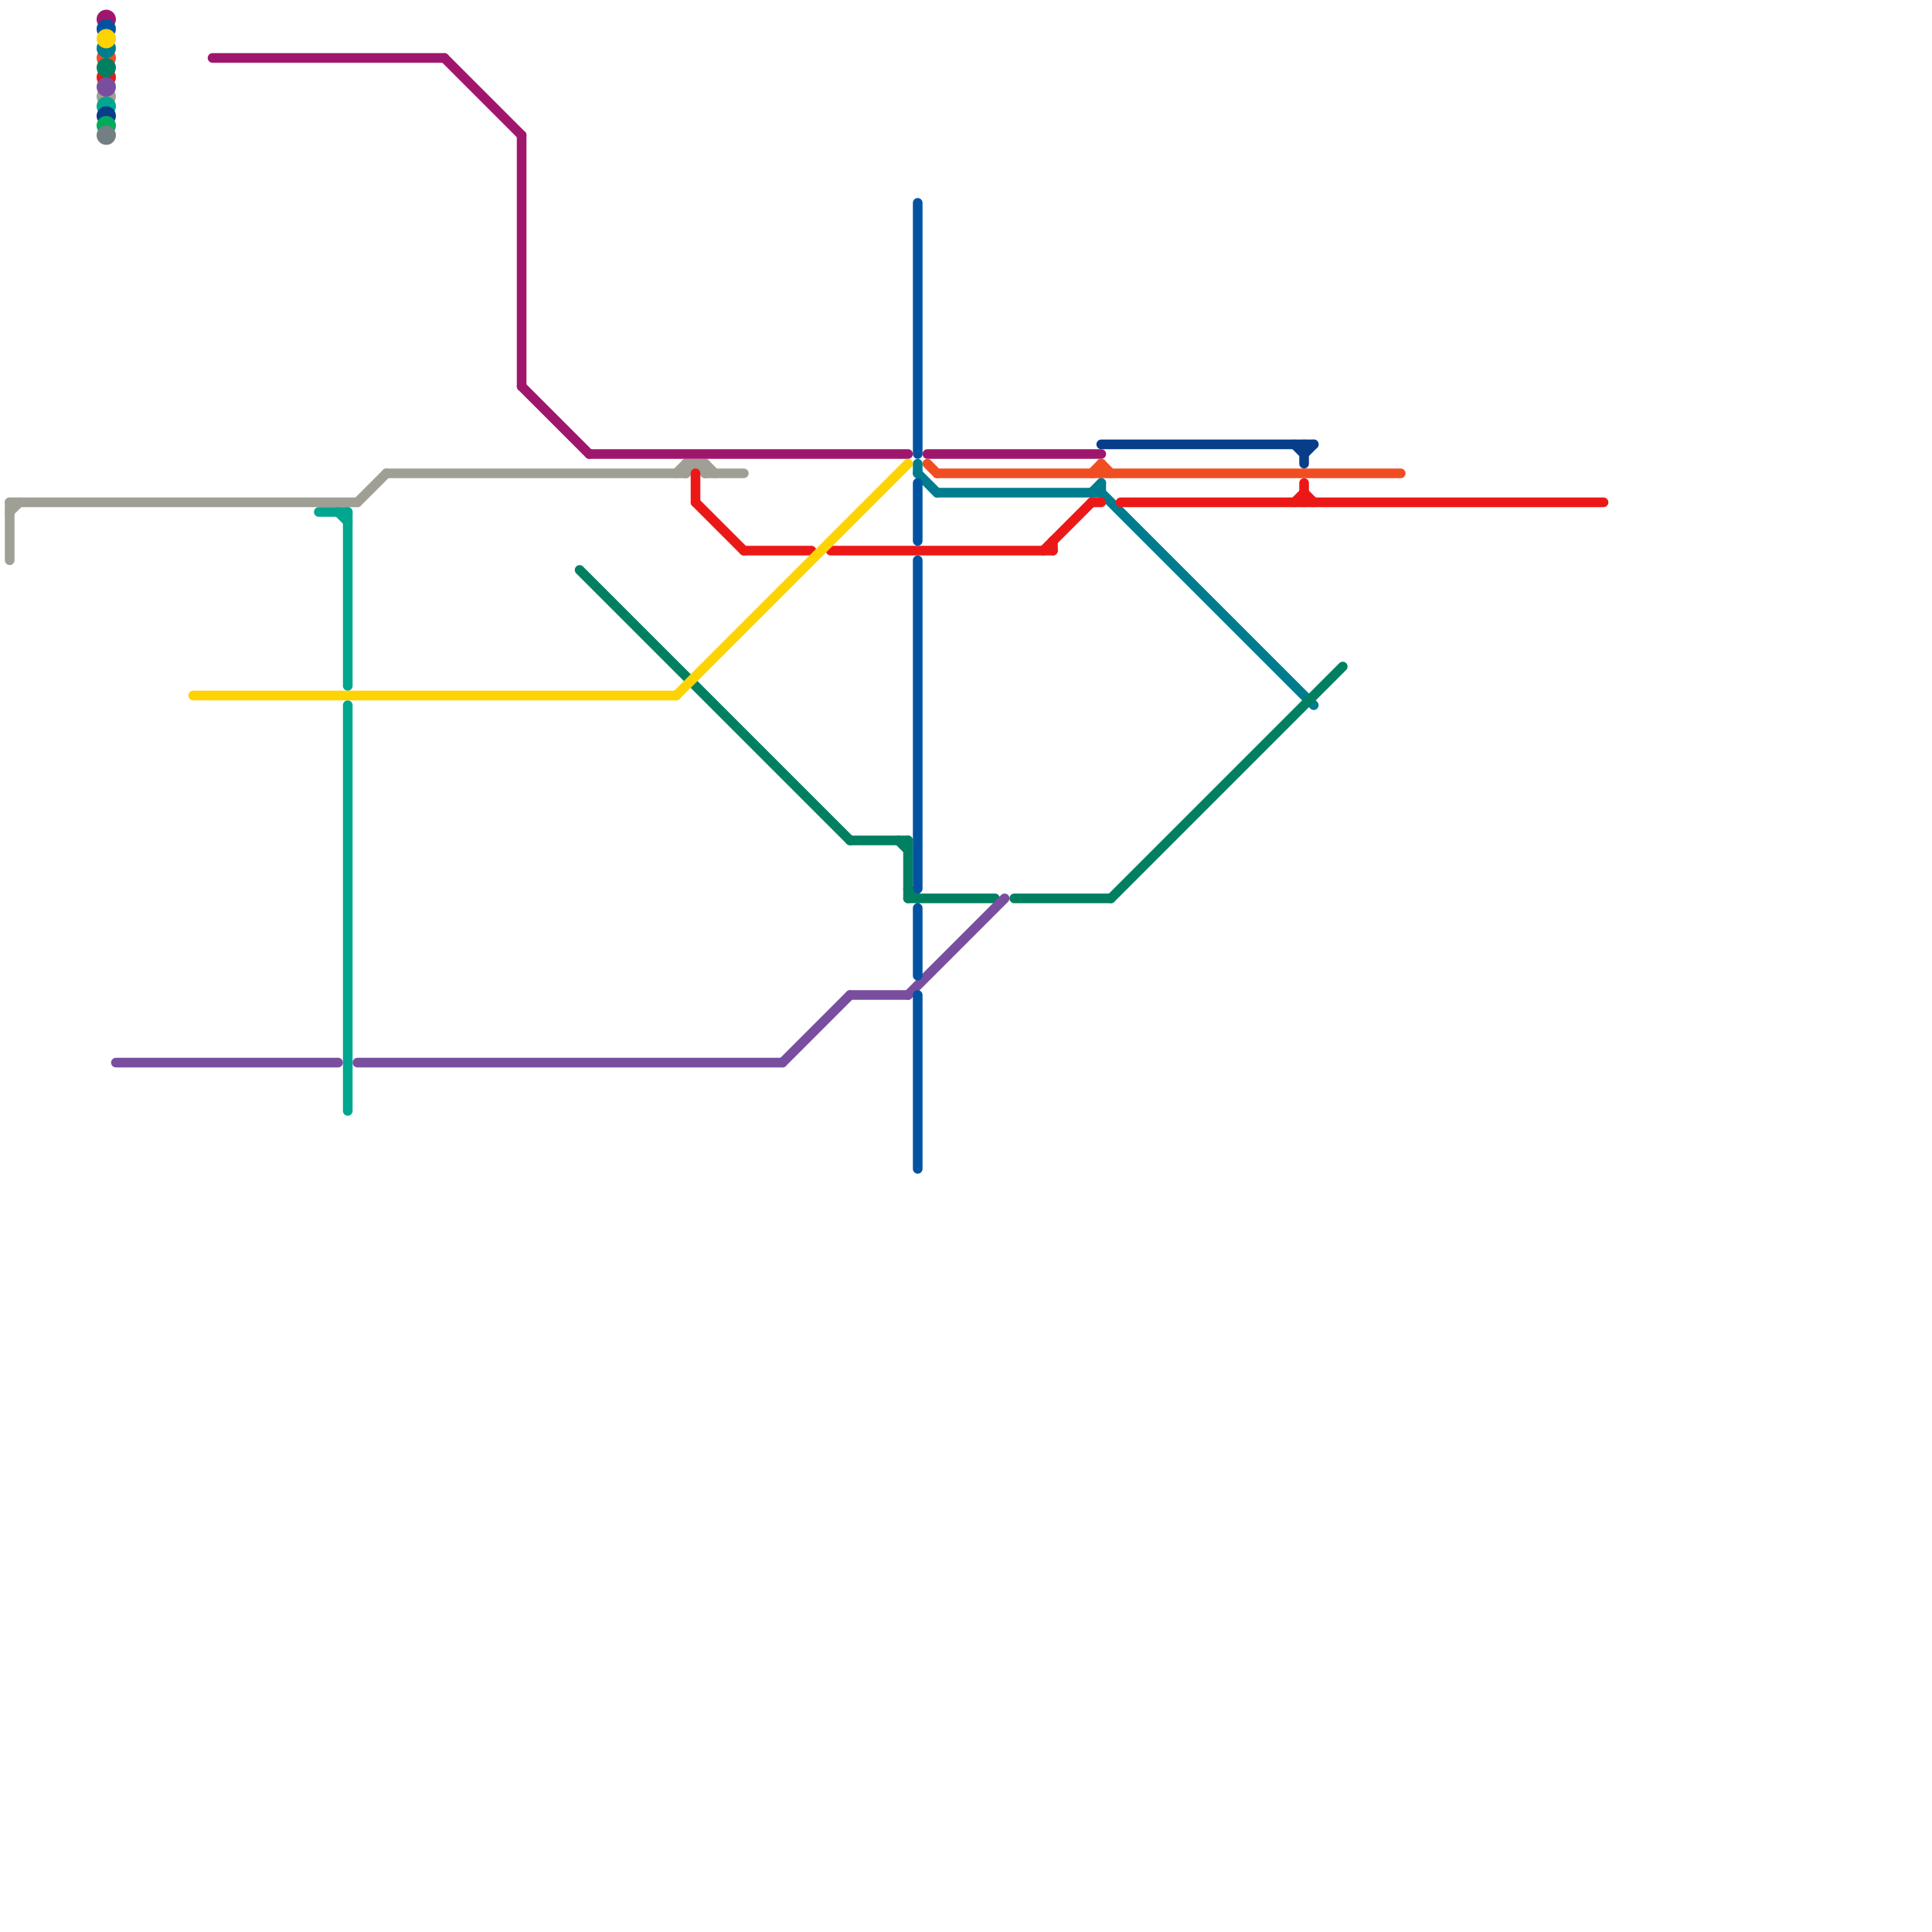 
<svg version="1.1" xmlns="http://www.w3.org/2000/svg" viewBox="0 0 200 200">
<style>text { font: 1px Helvetica; font-weight: 600; white-space: pre; dominant-baseline: central; } line { stroke-width: 1; fill: none; stroke-linecap: round; stroke-linejoin: round; } .c0 { stroke: #9f9f95 } .c1 { stroke: #9f176c } .c2 { stroke: #f04e22 } .c3 { stroke: #007c8f } .c4 { stroke: #ec1818 } .c5 { stroke: #008061 } .c6 { stroke: #794e9f } .c7 { stroke: #00a78e } .c8 { stroke: #083e89 } .c9 { stroke: #00ab5b } .c10 { stroke: #737f82 } .c11 { stroke: #0153a1 } .c12 { stroke: #fed304 }</style><defs><g id="wm-xf"><circle r="1.2" fill="#000"/><circle r="0.9" fill="#fff"/><circle r="0.6" fill="#000"/><circle r="0.3" fill="#fff"/></g><g id="wm"><circle r="0.6" fill="#000"/><circle r="0.3" fill="#fff"/></g></defs><line class="c0" x1="71" y1="48" x2="73" y2="48"/><line class="c0" x1="1" y1="52" x2="37" y2="52"/><line class="c0" x1="1" y1="53" x2="2" y2="52"/><line class="c0" x1="73" y1="49" x2="77" y2="49"/><line class="c0" x1="73" y1="48" x2="73" y2="49"/><line class="c0" x1="73" y1="48" x2="74" y2="49"/><line class="c0" x1="37" y1="52" x2="40" y2="49"/><line class="c0" x1="71" y1="49" x2="72" y2="48"/><line class="c0" x1="72" y1="48" x2="73" y2="49"/><line class="c0" x1="71" y1="48" x2="71" y2="49"/><line class="c0" x1="70" y1="49" x2="71" y2="48"/><line class="c0" x1="1" y1="52" x2="1" y2="58"/><line class="c0" x1="40" y1="49" x2="71" y2="49"/><circle cx="11" cy="10" r="1" fill="#9f9f95" /><line class="c1" x1="22" y1="6" x2="46" y2="6"/><line class="c1" x1="46" y1="6" x2="54" y2="14"/><line class="c1" x1="96" y1="47" x2="114" y2="47"/><line class="c1" x1="61" y1="47" x2="94" y2="47"/><line class="c1" x1="54" y1="14" x2="54" y2="40"/><line class="c1" x1="54" y1="40" x2="61" y2="47"/><circle cx="11" cy="2" r="1" fill="#9f176c" /><line class="c2" x1="97" y1="49" x2="145" y2="49"/><line class="c2" x1="113" y1="49" x2="114" y2="48"/><line class="c2" x1="96" y1="48" x2="97" y2="49"/><line class="c2" x1="114" y1="48" x2="114" y2="49"/><line class="c2" x1="114" y1="48" x2="115" y2="49"/><circle cx="11" cy="6" r="1" fill="#f04e22" /><line class="c3" x1="95" y1="49" x2="97" y2="51"/><line class="c3" x1="113" y1="51" x2="114" y2="50"/><line class="c3" x1="114" y1="50" x2="114" y2="51"/><line class="c3" x1="95" y1="48" x2="95" y2="49"/><line class="c3" x1="114" y1="51" x2="136" y2="73"/><line class="c3" x1="97" y1="51" x2="114" y2="51"/><circle cx="11" cy="5" r="1" fill="#007c8f" /><line class="c4" x1="108" y1="57" x2="113" y2="52"/><line class="c4" x1="134" y1="52" x2="135" y2="51"/><line class="c4" x1="72" y1="52" x2="77" y2="57"/><line class="c4" x1="135" y1="51" x2="136" y2="52"/><line class="c4" x1="86" y1="57" x2="109" y2="57"/><line class="c4" x1="113" y1="52" x2="114" y2="52"/><line class="c4" x1="116" y1="52" x2="166" y2="52"/><line class="c4" x1="77" y1="57" x2="84" y2="57"/><line class="c4" x1="72" y1="49" x2="72" y2="52"/><line class="c4" x1="135" y1="50" x2="135" y2="52"/><line class="c4" x1="109" y1="56" x2="109" y2="57"/><circle cx="11" cy="8" r="1" fill="#ec1818" /><line class="c5" x1="94" y1="87" x2="94" y2="93"/><line class="c5" x1="94" y1="93" x2="103" y2="93"/><line class="c5" x1="105" y1="93" x2="115" y2="93"/><line class="c5" x1="88" y1="87" x2="94" y2="87"/><line class="c5" x1="60" y1="59" x2="88" y2="87"/><line class="c5" x1="115" y1="93" x2="139" y2="69"/><line class="c5" x1="93" y1="87" x2="94" y2="88"/><line class="c5" x1="94" y1="92" x2="95" y2="93"/><circle cx="11" cy="7" r="1" fill="#008061" /><line class="c6" x1="81" y1="110" x2="88" y2="103"/><line class="c6" x1="94" y1="103" x2="104" y2="93"/><line class="c6" x1="88" y1="103" x2="94" y2="103"/><line class="c6" x1="37" y1="110" x2="81" y2="110"/><line class="c6" x1="12" y1="110" x2="35" y2="110"/><circle cx="11" cy="9" r="1" fill="#794e9f" /><line class="c7" x1="35" y1="53" x2="36" y2="54"/><line class="c7" x1="36" y1="73" x2="36" y2="115"/><line class="c7" x1="33" y1="53" x2="36" y2="53"/><line class="c7" x1="36" y1="53" x2="36" y2="71"/><circle cx="11" cy="11" r="1" fill="#00a78e" /><line class="c8" x1="114" y1="46" x2="136" y2="46"/><line class="c8" x1="135" y1="46" x2="135" y2="48"/><line class="c8" x1="135" y1="47" x2="136" y2="46"/><line class="c8" x1="134" y1="46" x2="135" y2="47"/><circle cx="11" cy="12" r="1" fill="#083e89" /><circle cx="11" cy="13" r="1" fill="#00ab5b" /><circle cx="11" cy="14" r="1" fill="#737f82" /><line class="c11" x1="95" y1="50" x2="95" y2="56"/><line class="c11" x1="95" y1="58" x2="95" y2="92"/><line class="c11" x1="95" y1="103" x2="95" y2="121"/><line class="c11" x1="95" y1="21" x2="95" y2="47"/><line class="c11" x1="95" y1="94" x2="95" y2="101"/><circle cx="11" cy="3" r="1" fill="#0153a1" /><line class="c12" x1="20" y1="72" x2="70" y2="72"/><line class="c12" x1="70" y1="72" x2="94" y2="48"/><circle cx="11" cy="4" r="1" fill="#fed304" />
</svg>

